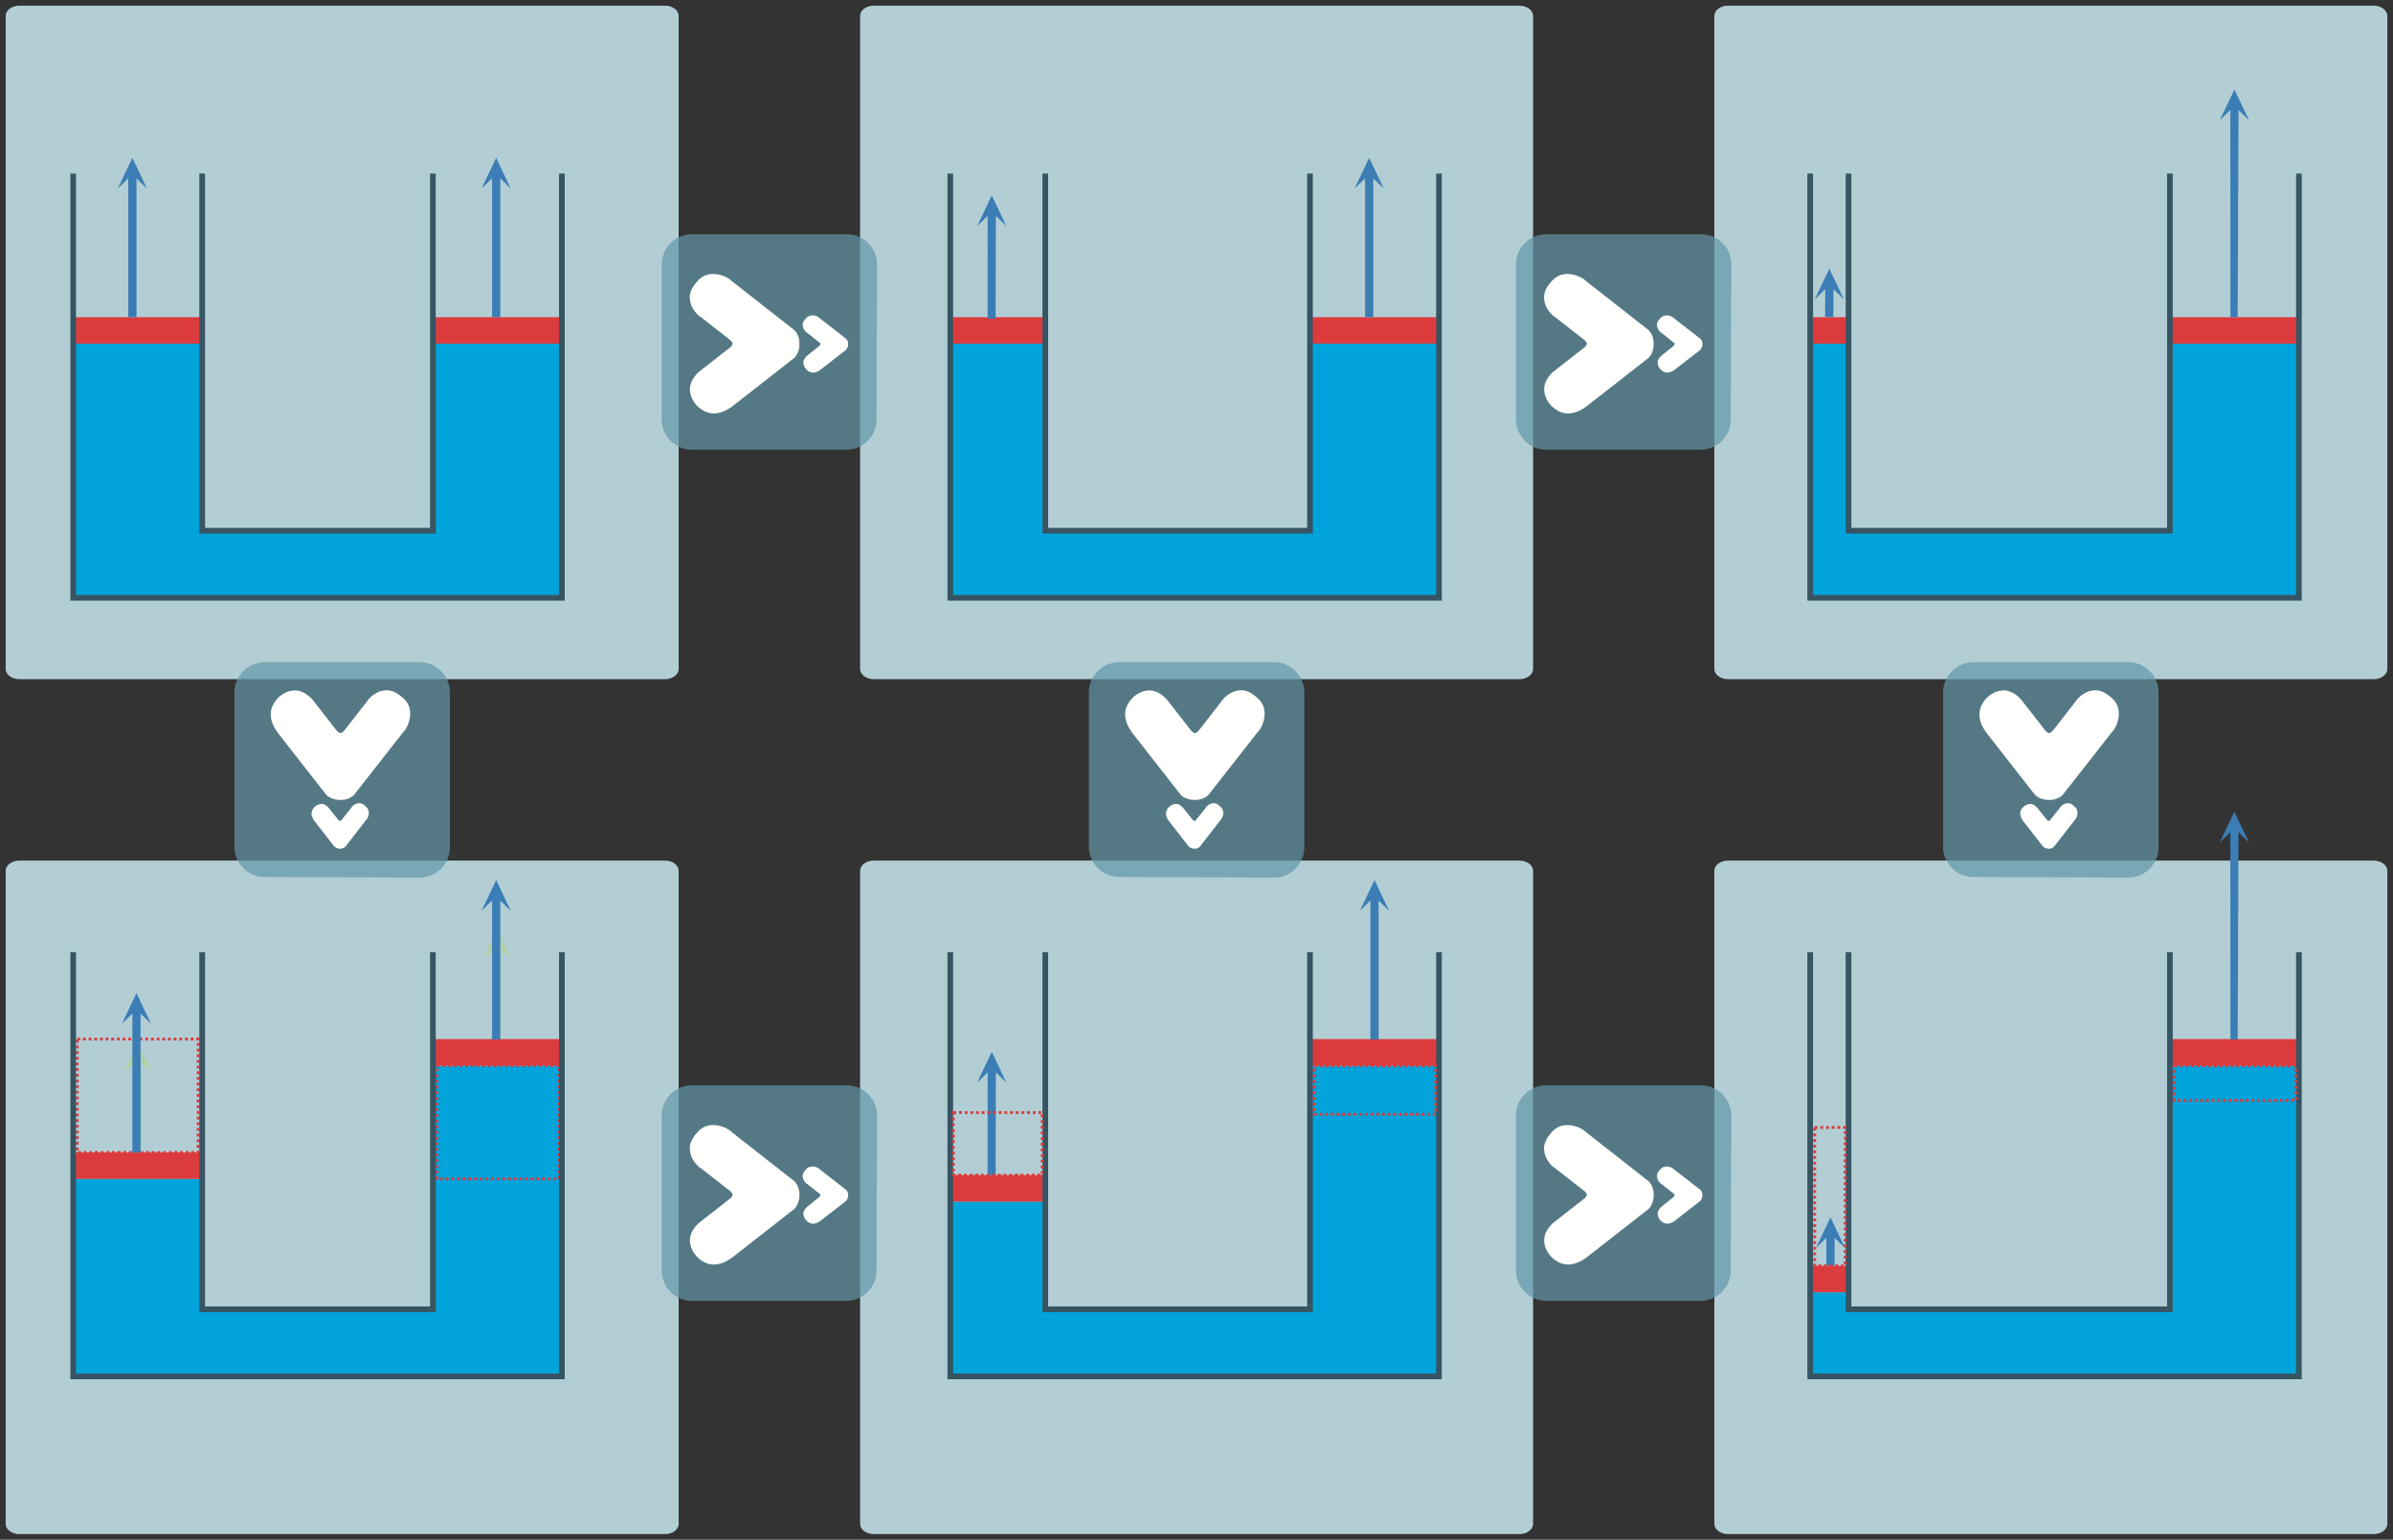 <?xml version="1.0" encoding="UTF-8"?>
<!DOCTYPE svg PUBLIC "-//W3C//DTD SVG 1.1//EN" "http://www.w3.org/Graphics/SVG/1.1/DTD/svg11.dtd">
<svg version="1.1" xmlns="http://www.w3.org/2000/svg" xmlns:xlink="http://www.w3.org/1999/xlink" x="0" y="0" width="422.067" height="271.601" viewBox="0, 0, 422.067, 271.601">
  <rect x="0" y="0" width="422.067" height="271.601" fill="#333333" stroke="none"/>
  <defs>
    <clipPath id="Clip_1">
      <path d="M78.408,153.801 L78.408,115.801 L40.408,115.801 L40.408,153.801 L78.408,153.801 z"/>
    </clipPath>
    <clipPath id="Clip_2">
      <path d="M229.109,153.801 L229.109,115.801 L191.109,115.801 L191.109,153.801 L229.109,153.801 z"/>
    </clipPath>
    <clipPath id="Clip_3">
      <path d="M153.759,78.326 L153.759,40.326 L115.758,40.326 L115.758,78.326 L153.759,78.326 z"/>
    </clipPath>
    <clipPath id="Clip_4">
      <path d="M153.759,228.45 L153.759,190.45 L115.758,190.45 L115.758,228.45 L153.759,228.45 z"/>
    </clipPath>
    <clipPath id="Clip_5">
      <path d="M379.776,153.801 L379.776,115.801 L341.776,115.801 L341.776,153.801 L379.776,153.801 z"/>
    </clipPath>
    <clipPath id="Clip_6">
      <path d="M304.425,78.326 L304.425,40.326 L266.425,40.326 L266.425,78.326 L304.425,78.326 z"/>
    </clipPath>
    <clipPath id="Clip_7">
      <path d="M304.425,228.45 L304.425,190.45 L266.425,190.45 L266.425,228.45 L304.425,228.45 z"/>
    </clipPath>
    <clipPath id="Clip_8">
      <path d="M20.929,183.046 L25.759,183.046 L25.759,202.284 L20.929,202.284 z"/>
    </clipPath>
    <clipPath id="Clip_9">
      <path d="M84.37,163.046 L89.2,163.046 L89.2,182.284 L84.37,182.284 z"/>
    </clipPath>
  </defs>
  <g id="PaneButtons" transform="translate(0.942, 1)">
    <g>
      <path d="M118.758,1.801 C118.758,0.801 117.658,0.001 116.358,0.001 L2.458,0.001 C1.158,0.001 0.058,0.801 0.058,1.801 L0.058,117.001 C0.058,118.001 1.158,118.801 2.458,118.801 L116.358,118.801 C117.658,118.801 118.758,118.001 118.758,117.001 z" fill="#B2CED4"/>
      <path d="M118.758,152.601 C118.758,151.601 117.658,150.801 116.358,150.801 L2.458,150.801 C1.158,150.801 0.058,151.601 0.058,152.601 L0.058,267.801 C0.058,268.801 1.158,269.601 2.458,269.601 L116.358,269.601 C117.658,269.601 118.758,268.801 118.758,267.801 z" fill="#B2CED4"/>
      <g clip-path="url(#Clip_1)" opacity="0.7">
        <path d="M73.108,153.801 C76.007,153.801 78.408,151.401 78.408,148.5 L78.408,121.101 C78.408,118.2 76.007,115.801 73.108,115.801 L45.808,115.801 C42.808,115.801 40.408,118.2 40.408,121.101 L40.408,148.401 C40.408,151.301 42.808,153.7 45.708,153.7 L72.905,153.801 z" fill="#6297A8"/>
      </g>
      <path d="M71.408,124.9 C71.408,123.8 71.008,122.8 70.008,122 C69.008,121.1 67.908,120.6 66.808,120.8 C65.008,121 63.808,122.6 63.808,122.7 L59.908,127.7 C59.708,128 59.308,128.3 59.208,128.3 L59.008,128.3 C58.908,128.3 58.508,128 58.308,127.7 L54.408,122.7 C54.408,122.7 53.208,121 51.408,120.8 C50.308,120.7 49.208,121.1 48.208,122 C47.308,122.9 46.808,123.9 46.808,125 C46.808,126.8 48.008,128.1 48.008,128.2 L56.608,139.2 C56.708,139.3 57.508,140.1 59.008,140.1 L59.208,140.1 C60.708,140.1 61.508,139.2 61.508,139.2 L70.208,128.1 C70.308,128.1 71.408,126.7 71.408,124.9" fill="#FFFFFE"/>
      <path d="M64.108,142.4 C64.108,141.9 63.908,141.5 63.507,141.2 C63.108,140.8 62.708,140.6 62.208,140.7 C61.507,140.8 61.007,141.4 61.007,141.5 L59.408,143.5 C59.308,143.6 59.208,143.8 59.108,143.8 L59.007,143.8 C59.007,143.8 58.808,143.7 58.708,143.6 L57.108,141.6 C57.108,141.6 56.608,140.9 55.908,140.8 C55.507,140.8 55.007,140.9 54.608,141.3 C54.208,141.6 54.007,142.1 54.007,142.5 C54.007,143.2 54.507,143.8 54.507,143.8 L58.007,148.3 C58.007,148.3 58.408,148.7 59.007,148.7 L59.108,148.7 C59.708,148.7 60.007,148.3 60.007,148.3 L63.507,143.8 C63.708,143.6 64.108,143.1 64.108,142.4" fill="#FFFFFE"/>
      <path d="M269.458,1.801 C269.458,0.801 268.358,0.001 267.059,0.001 L153.16,0.001 C151.859,0.001 150.758,0.801 150.758,1.801 L150.758,117.001 C150.758,118.001 151.859,118.801 153.16,118.801 L267.059,118.801 C268.358,118.801 269.458,118.001 269.458,117.001 z" fill="#B2CED4"/>
      <path d="M269.458,152.601 C269.458,151.601 268.358,150.801 267.059,150.801 L153.16,150.801 C151.859,150.801 150.758,151.601 150.758,152.601 L150.758,267.801 C150.758,268.801 151.859,269.601 153.16,269.601 L267.059,269.601 C268.358,269.601 269.458,268.801 269.458,267.801 z" fill="#B2CED4"/>
      <g clip-path="url(#Clip_2)" opacity="0.7">
        <path d="M223.809,153.801 C226.708,153.801 229.109,151.401 229.109,148.5 L229.109,121.101 C229.109,118.2 226.708,115.801 223.809,115.801 L196.509,115.801 C193.509,115.801 191.109,118.2 191.109,121.101 L191.109,148.401 C191.109,151.301 193.509,153.7 196.409,153.7 L223.606,153.801 z" fill="#6297A8"/>
      </g>
      <path d="M222.109,124.9 C222.109,123.8 221.709,122.8 220.709,122 C219.709,121.1 218.609,120.6 217.509,120.8 C215.709,121 214.509,122.6 214.509,122.7 L210.609,127.7 C210.409,128 210.009,128.3 209.909,128.3 L209.709,128.3 C209.609,128.3 209.209,128 209.009,127.7 L205.109,122.7 C205.109,122.7 203.909,121 202.109,120.8 C201.009,120.7 199.909,121.1 198.909,122 C198.009,122.9 197.509,123.9 197.509,125 C197.509,126.8 198.709,128.1 198.709,128.2 L207.309,139.2 C207.409,139.3 208.209,140.1 209.709,140.1 L209.909,140.1 C211.409,140.1 212.209,139.2 212.209,139.2 L220.909,128.1 C221.009,128.1 222.109,126.7 222.109,124.9" fill="#FFFFFE"/>
      <path d="M214.809,142.4 C214.809,141.9 214.609,141.5 214.208,141.2 C213.809,140.8 213.409,140.6 212.909,140.7 C212.208,140.8 211.708,141.4 211.708,141.5 L210.109,143.5 C210.009,143.6 209.909,143.8 209.809,143.8 L209.708,143.8 C209.708,143.8 209.509,143.7 209.409,143.6 L207.809,141.6 C207.809,141.6 207.309,140.9 206.609,140.8 C206.208,140.8 205.708,140.9 205.309,141.3 C204.909,141.6 204.708,142.1 204.708,142.5 C204.708,143.2 205.208,143.8 205.208,143.8 L208.708,148.3 C208.708,148.3 209.109,148.7 209.708,148.7 L209.809,148.7 C210.409,148.7 210.708,148.3 210.708,148.3 L214.208,143.8 C214.409,143.6 214.809,143.1 214.809,142.4" fill="#FFFFFE"/>
      <g clip-path="url(#Clip_3)" opacity="0.7">
        <path d="M153.758,45.626 C153.758,42.727 151.358,40.326 148.457,40.326 L121.058,40.326 C118.157,40.326 115.758,42.727 115.758,45.626 L115.758,72.926 C115.758,75.926 118.157,78.326 121.058,78.326 L148.358,78.326 C151.258,78.326 153.657,75.926 153.657,73.026 L153.758,45.829 z" fill="#6297A8"/>
      </g>
      <path d="M124.858,47.326 C123.758,47.326 122.758,47.726 121.958,48.726 C121.058,49.726 120.558,50.826 120.758,51.926 C120.958,53.726 122.558,54.926 122.658,54.926 L127.658,58.826 C127.958,59.026 128.258,59.426 128.258,59.526 L128.258,59.726 C128.258,59.826 127.958,60.226 127.658,60.426 L122.658,64.326 C122.658,64.326 120.958,65.526 120.758,67.326 C120.658,68.426 121.058,69.526 121.958,70.526 C122.858,71.426 123.858,71.926 124.958,71.926 C126.758,71.926 128.058,70.726 128.158,70.726 L139.158,62.126 C139.258,62.026 140.058,61.226 140.058,59.726 L140.058,59.526 C140.058,58.026 139.158,57.226 139.158,57.226 L128.058,48.526 C128.058,48.426 126.658,47.326 124.858,47.326" fill="#FFFFFE"/>
      <path d="M142.358,54.625 C141.858,54.625 141.458,54.826 141.158,55.227 C140.758,55.625 140.558,56.026 140.658,56.526 C140.758,57.227 141.358,57.727 141.458,57.727 L143.458,59.326 C143.558,59.426 143.758,59.526 143.758,59.625 L143.758,59.727 C143.758,59.727 143.658,59.926 143.558,60.026 L141.558,61.625 C141.558,61.625 140.858,62.125 140.758,62.826 C140.758,63.227 140.858,63.727 141.258,64.126 C141.558,64.526 142.058,64.727 142.458,64.727 C143.158,64.727 143.758,64.227 143.758,64.227 L148.258,60.727 C148.258,60.727 148.658,60.326 148.658,59.727 L148.658,59.625 C148.658,59.026 148.258,58.727 148.258,58.727 L143.758,55.227 C143.558,55.026 143.058,54.625 142.358,54.625" fill="#FFFFFE"/>
      <g clip-path="url(#Clip_4)" opacity="0.7">
        <path d="M153.758,195.751 C153.758,192.852 151.358,190.451 148.457,190.451 L121.058,190.451 C118.157,190.451 115.758,192.852 115.758,195.751 L115.758,223.051 C115.758,226.051 118.157,228.451 121.058,228.451 L148.358,228.451 C151.258,228.451 153.657,226.051 153.657,223.151 L153.758,195.954 z" fill="#6297A8"/>
      </g>
      <path d="M124.858,197.451 C123.758,197.451 122.758,197.851 121.958,198.851 C121.058,199.851 120.558,200.951 120.758,202.051 C120.958,203.851 122.558,205.051 122.658,205.051 L127.658,208.951 C127.958,209.151 128.258,209.551 128.258,209.651 L128.258,209.851 C128.258,209.951 127.958,210.351 127.658,210.551 L122.658,214.451 C122.658,214.451 120.958,215.651 120.758,217.451 C120.658,218.551 121.058,219.651 121.958,220.651 C122.858,221.551 123.858,222.051 124.958,222.051 C126.758,222.051 128.058,220.851 128.158,220.851 L139.158,212.251 C139.258,212.151 140.058,211.351 140.058,209.851 L140.058,209.651 C140.058,208.151 139.158,207.351 139.158,207.351 L128.058,198.651 C128.058,198.551 126.658,197.451 124.858,197.451" fill="#FFFFFE"/>
      <path d="M142.358,204.751 C141.858,204.751 141.458,204.951 141.158,205.352 C140.758,205.751 140.558,206.151 140.658,206.651 C140.758,207.352 141.358,207.852 141.458,207.852 L143.458,209.451 C143.558,209.551 143.758,209.651 143.758,209.751 L143.758,209.852 C143.758,209.852 143.658,210.051 143.558,210.151 L141.558,211.751 C141.558,211.751 140.858,212.251 140.758,212.951 C140.758,213.352 140.858,213.852 141.258,214.251 C141.558,214.651 142.058,214.852 142.458,214.852 C143.158,214.852 143.758,214.352 143.758,214.352 L148.258,210.852 C148.258,210.852 148.658,210.451 148.658,209.852 L148.658,209.751 C148.658,209.151 148.258,208.852 148.258,208.852 L143.758,205.352 C143.558,205.151 143.058,204.751 142.358,204.751" fill="#FFFFFE"/>
      <path d="M420.125,1.801 C420.125,0.801 419.026,0.001 417.725,0.001 L303.827,0.001 C302.526,0.001 301.427,0.801 301.427,1.801 L301.427,117.001 C301.427,118.001 302.526,118.801 303.827,118.801 L417.725,118.801 C419.026,118.801 420.125,118.001 420.125,117.001 z" fill="#B2CED4"/>
      <path d="M420.125,152.601 C420.125,151.601 419.026,150.801 417.725,150.801 L303.827,150.801 C302.526,150.801 301.427,151.601 301.427,152.601 L301.427,267.801 C301.427,268.801 302.526,269.601 303.827,269.601 L417.725,269.601 C419.026,269.601 420.125,268.801 420.125,267.801 z" fill="#B2CED4"/>
      <g clip-path="url(#Clip_5)" opacity="0.7">
        <path d="M374.476,153.801 C377.375,153.801 379.776,151.401 379.776,148.5 L379.776,121.101 C379.776,118.2 377.375,115.801 374.476,115.801 L347.176,115.801 C344.176,115.801 341.776,118.2 341.776,121.101 L341.776,148.401 C341.776,151.301 344.176,153.7 347.076,153.7 L374.273,153.801 z" fill="#6297A8"/>
      </g>
      <path d="M372.776,124.9 C372.776,123.8 372.376,122.8 371.376,122 C370.376,121.1 369.276,120.6 368.176,120.8 C366.376,121 365.176,122.6 365.176,122.7 L361.276,127.7 C361.076,128 360.676,128.3 360.576,128.3 L360.376,128.3 C360.276,128.3 359.876,128 359.676,127.7 L355.776,122.7 C355.776,122.7 354.576,121 352.776,120.8 C351.676,120.7 350.576,121.1 349.576,122 C348.676,122.9 348.176,123.9 348.176,125 C348.176,126.8 349.376,128.1 349.376,128.2 L357.976,139.2 C358.076,139.3 358.876,140.1 360.376,140.1 L360.576,140.1 C362.076,140.1 362.876,139.2 362.876,139.2 L371.576,128.1 C371.676,128.1 372.776,126.7 372.776,124.9" fill="#FFFFFE"/>
      <path d="M365.476,142.4 C365.476,141.9 365.276,141.5 364.875,141.2 C364.476,140.8 364.076,140.6 363.576,140.7 C362.875,140.8 362.375,141.4 362.375,141.5 L360.776,143.5 C360.676,143.6 360.576,143.8 360.476,143.8 L360.375,143.8 C360.375,143.8 360.176,143.7 360.076,143.6 L358.476,141.6 C358.476,141.6 357.976,140.9 357.276,140.8 C356.875,140.8 356.375,140.9 355.976,141.3 C355.576,141.6 355.375,142.1 355.375,142.5 C355.375,143.2 355.875,143.8 355.875,143.8 L359.375,148.3 C359.375,148.3 359.776,148.7 360.375,148.7 L360.476,148.7 C361.076,148.7 361.375,148.3 361.375,148.3 L364.875,143.8 C365.076,143.6 365.476,143.1 365.476,142.4" fill="#FFFFFE"/>
      <g clip-path="url(#Clip_6)" opacity="0.7">
        <path d="M304.425,45.626 C304.425,42.727 302.025,40.326 299.124,40.326 L271.725,40.326 C268.824,40.326 266.425,42.727 266.425,45.626 L266.425,72.926 C266.425,75.926 268.824,78.326 271.725,78.326 L299.025,78.326 C301.925,78.326 304.324,75.926 304.324,73.026 L304.425,45.829 z" fill="#6297A8"/>
      </g>
      <path d="M275.525,47.326 C274.425,47.326 273.425,47.726 272.625,48.726 C271.725,49.726 271.225,50.826 271.425,51.926 C271.625,53.726 273.225,54.926 273.325,54.926 L278.325,58.826 C278.625,59.026 278.925,59.426 278.925,59.526 L278.925,59.726 C278.925,59.826 278.625,60.226 278.325,60.426 L273.325,64.326 C273.325,64.326 271.625,65.526 271.425,67.326 C271.325,68.426 271.725,69.526 272.625,70.526 C273.525,71.426 274.525,71.926 275.625,71.926 C277.425,71.926 278.725,70.726 278.825,70.726 L289.825,62.126 C289.925,62.026 290.725,61.226 290.725,59.726 L290.725,59.526 C290.725,58.026 289.825,57.226 289.825,57.226 L278.725,48.526 C278.725,48.426 277.325,47.326 275.525,47.326" fill="#FFFFFE"/>
      <path d="M293.025,54.625 C292.525,54.625 292.125,54.826 291.825,55.227 C291.425,55.625 291.225,56.026 291.325,56.526 C291.425,57.227 292.025,57.727 292.125,57.727 L294.125,59.326 C294.225,59.426 294.425,59.526 294.425,59.625 L294.425,59.727 C294.425,59.727 294.325,59.926 294.225,60.026 L292.225,61.625 C292.225,61.625 291.525,62.125 291.425,62.826 C291.425,63.227 291.525,63.727 291.925,64.126 C292.225,64.526 292.725,64.727 293.125,64.727 C293.825,64.727 294.425,64.227 294.425,64.227 L298.925,60.727 C298.925,60.727 299.325,60.326 299.325,59.727 L299.325,59.625 C299.325,59.026 298.925,58.727 298.925,58.727 L294.425,55.227 C294.225,55.026 293.725,54.625 293.025,54.625" fill="#FFFFFE"/>
      <g clip-path="url(#Clip_7)" opacity="0.7">
        <path d="M304.425,195.751 C304.425,192.852 302.025,190.451 299.124,190.451 L271.725,190.451 C268.824,190.451 266.425,192.852 266.425,195.751 L266.425,223.051 C266.425,226.051 268.824,228.451 271.725,228.451 L299.025,228.451 C301.925,228.451 304.324,226.051 304.324,223.151 L304.425,195.954 z" fill="#6297A8"/>
      </g>
      <path d="M275.525,197.451 C274.425,197.451 273.425,197.851 272.625,198.851 C271.725,199.851 271.225,200.951 271.425,202.051 C271.625,203.851 273.225,205.051 273.325,205.051 L278.325,208.951 C278.625,209.151 278.925,209.551 278.925,209.651 L278.925,209.851 C278.925,209.951 278.625,210.351 278.325,210.551 L273.325,214.451 C273.325,214.451 271.625,215.651 271.425,217.451 C271.325,218.551 271.725,219.651 272.625,220.651 C273.525,221.551 274.525,222.051 275.625,222.051 C277.425,222.051 278.725,220.851 278.825,220.851 L289.825,212.251 C289.925,212.151 290.725,211.351 290.725,209.851 L290.725,209.651 C290.725,208.151 289.825,207.351 289.825,207.351 L278.725,198.651 C278.725,198.551 277.325,197.451 275.525,197.451" fill="#FFFFFE"/>
      <path d="M293.025,204.751 C292.525,204.751 292.125,204.951 291.825,205.352 C291.425,205.751 291.225,206.151 291.325,206.651 C291.425,207.352 292.025,207.852 292.125,207.852 L294.125,209.451 C294.225,209.551 294.425,209.651 294.425,209.751 L294.425,209.852 C294.425,209.852 294.325,210.051 294.225,210.151 L292.225,211.751 C292.225,211.751 291.525,212.251 291.425,212.951 C291.425,213.352 291.525,213.852 291.925,214.251 C292.225,214.651 292.725,214.852 293.125,214.852 C293.825,214.852 294.425,214.352 294.425,214.352 L298.925,210.852 C298.925,210.852 299.325,210.451 299.325,209.852 L299.325,209.751 C299.325,209.151 298.925,208.852 298.925,208.852 L294.425,205.352 C294.225,205.151 293.725,204.751 293.025,204.751" fill="#FFFFFE"/>
    </g>
  </g>
  <g id="Content" transform="translate(0.942, 1)">
    <path d="M75.408,186.951 L75.408,229.951 L34.72,229.951 L34.72,206.951 L11.967,206.951 L11.967,241.784 L29.221,241.784 L34.72,241.784 L75.408,241.784 L84.37,241.784 L98.162,241.784 L98.162,186.951 z" fill="#00A3DA"/>
    <path d="M76.107,186.951 L97.629,186.951 L97.629,206.951 L76.107,206.951 L76.107,186.951 z" fill-opacity="0" stroke="#DC3B3E" stroke-width="0.5" stroke-dasharray="0.5,0.5"/>
    <path d="M12.686,182.284 L34.002,182.284 L34.002,202.284 L12.686,202.284 L12.686,182.284 z" fill-opacity="0" stroke="#DC3B3E" stroke-width="0.5" stroke-dasharray="0.5,0.5"/>
    <path d="M34.721,59.617 L11.967,59.617 L11.967,54.95 L34.721,54.95 z" fill="#DC3B3E"/>
    <path d="M98.162,59.617 L75.408,59.617 L75.408,54.95 L98.162,54.95 z" fill="#DC3B3E"/>
    <path d="M75.408,59.617 L75.408,92.617 L34.72,92.617 L34.72,59.617 L11.967,59.617 L11.967,104.45 L29.221,104.45 L34.72,104.45 L75.408,104.45 L84.37,104.45 L98.162,104.45 L98.162,59.617 z" fill="#00A3DA"/>
    <path d="M11.967,29.617 L11.967,104.45 L98.162,104.45 L98.162,29.617" fill-opacity="0" stroke="#375462" stroke-width="1"/>
    <path d="M75.408,29.617 L75.408,92.617 L34.72,92.617 L34.72,29.617" fill-opacity="0" stroke="#375462" stroke-width="1"/>
    <path d="M34.721,206.951 L11.967,206.951 L11.967,202.284 L34.721,202.284 z" fill="#DC3B3E"/>
    <path d="M98.162,186.951 L75.408,186.951 L75.408,182.284 L98.162,182.284 z" fill="#DC3B3E"/>
    <g>
      <g clip-path="url(#Clip_8)" opacity="0.6">
        <path d="M25.759,188.118 L23.344,183.046 L20.929,188.118 L22.666,186.413 L22.666,202.284 L24.022,202.284 L24.022,186.43 z" fill="#AED17E"/>
      </g>
      <g clip-path="url(#Clip_9)" opacity="0.6">
        <path d="M89.2,168.118 L86.785,163.046 L84.37,168.118 L86.107,166.413 L86.107,182.284 L87.463,182.284 L87.463,166.43 z" fill="#AED17E"/>
      </g>
    </g>
    <path d="M11.967,166.951 L11.967,241.784 L98.162,241.784 L98.162,166.951" fill-opacity="0" stroke="#375462" stroke-width="1"/>
    <path d="M75.408,166.951 L75.408,229.951 L34.72,229.951 L34.72,166.951" fill-opacity="0" stroke="#375462" stroke-width="1"/>
    <path d="M230.109,186.951 L230.109,229.951 L183.421,229.951 L183.421,210.951 L166.668,210.951 L166.668,241.784 L183.922,241.784 L189.421,241.784 L230.109,241.784 L239.071,241.784 L252.863,241.784 L252.863,186.951 z" fill="#00A3DA"/>
    <path d="M183.421,59.617 L166.667,59.617 L166.667,54.95 L183.421,54.95 z" fill="#DC3B3E"/>
    <path d="M252.863,59.617 L230.109,59.617 L230.109,54.95 L252.863,54.95 z" fill="#DC3B3E"/>
    <path d="M230.109,59.617 L230.109,92.617 L183.421,92.617 L183.421,59.617 L166.668,59.617 L166.668,104.45 L183.922,104.45 L189.421,104.45 L230.109,104.45 L239.071,104.45 L252.863,104.45 L252.863,59.617 z" fill="#00A3DA"/>
    <path d="M166.667,29.617 L166.667,104.45 L252.863,104.45 L252.863,29.617" fill-opacity="0" stroke="#375462" stroke-width="1"/>
    <path d="M230.109,29.617 L230.109,92.617 L183.421,92.617 L183.421,29.617" fill-opacity="0" stroke="#375462" stroke-width="1"/>
    <path d="M183.421,210.951 L166.667,210.951 L166.667,206.284 L183.421,206.284 z" fill="#DC3B3E"/>
    <path d="M252.863,186.951 L230.109,186.951 L230.109,182.284 L252.863,182.284 z" fill="#DC3B3E"/>
    <path d="M166.667,166.951 L166.667,241.784 L252.863,241.784 L252.863,166.951" fill-opacity="0" stroke="#375462" stroke-width="1"/>
    <path d="M230.109,166.951 L230.109,229.951 L183.421,229.951 L183.421,166.951" fill-opacity="0" stroke="#375462" stroke-width="1"/>
    <path d="M381.776,186.951 L381.776,229.951 L325.088,229.951 L325.088,226.951 L318.335,226.951 L318.335,241.784 L335.589,241.784 L341.088,241.784 L381.776,241.784 L390.738,241.784 L404.53,241.784 L404.53,186.951 z" fill="#00A3DA"/>
    <path d="M325.088,59.617 L318.334,59.617 L318.334,54.95 L325.088,54.95 z" fill="#DC3B3E"/>
    <path d="M404.53,59.617 L381.776,59.617 L381.776,54.95 L404.53,54.95 z" fill="#DC3B3E"/>
    <path d="M381.776,59.617 L381.776,92.617 L325.088,92.617 L325.088,59.617 L318.335,59.617 L318.335,104.45 L335.589,104.45 L341.088,104.45 L381.776,104.45 L390.738,104.45 L404.53,104.45 L404.53,59.617 z" fill="#00A3DA"/>
    <path d="M318.335,29.617 L318.335,104.45 L404.529,104.45 L404.529,29.617" fill-opacity="0" stroke="#375462" stroke-width="1"/>
    <path d="M381.776,29.617 L381.776,92.617 L325.088,92.617 L325.088,29.617" fill-opacity="0" stroke="#375462" stroke-width="1"/>
    <path d="M325.088,226.951 L318.334,226.951 L318.334,222.284 L325.088,222.284 z" fill="#DC3B3E"/>
    <path d="M404.53,186.951 L381.776,186.951 L381.776,182.284 L404.53,182.284 z" fill="#DC3B3E"/>
    <path d="M318.335,166.951 L318.335,241.784 L404.529,241.784 L404.529,166.951" fill-opacity="0" stroke="#375462" stroke-width="1"/>
    <path d="M381.776,166.951 L381.776,229.951 L325.088,229.951 L325.088,166.951" fill-opacity="0" stroke="#375462" stroke-width="1"/>
    <path d="M395.734,20.216 L393.152,14.794 L390.572,20.216 L392.429,18.394 L392.456,54.95 L393.728,54.95 L393.877,18.411 z" fill="#3B7DB4"/>
    <path d="M243.129,32.266 L240.547,26.844 L237.967,32.266 L239.824,30.444 L239.824,54.95 L241.272,54.95 L241.272,30.461 z" fill="#3B7DB4"/>
    <path d="M176.562,38.892 L173.98,33.47 L171.4,38.892 L173.257,37.07 L173.25,55.205 L174.657,55.205 L174.705,37.087 z" fill="#3B7DB4"/>
    <path d="M89.151,32.266 L86.569,26.844 L83.989,32.266 L85.846,30.444 L85.846,54.95 L87.294,54.95 L87.294,30.461 z" fill="#3B7DB4"/>
    <path d="M24.987,32.266 L22.405,26.844 L19.825,32.266 L21.682,30.444 L21.682,54.95 L23.13,54.95 L23.13,30.461 z" fill="#3B7DB4"/>
    <path d="M324.292,51.821 L321.71,46.399 L319.13,51.821 L320.987,49.999 L320.963,54.88 L322.422,54.95 L322.435,50.016 z" fill="#3B7DB4"/>
    <path d="M395.734,147.607 L393.152,142.185 L390.572,147.607 L392.429,145.785 L392.456,182.341 L393.728,182.341 L393.877,145.802 z" fill="#3B7DB4"/>
    <path d="M244.067,159.657 L241.485,154.235 L238.905,159.657 L240.762,157.835 L240.762,182.341 L242.21,182.341 L242.21,157.852 z" fill="#3B7DB4"/>
    <path d="M176.562,189.971 L173.98,184.549 L171.4,189.971 L173.257,188.149 L173.25,206.284 L174.657,206.284 L174.705,188.166 z" fill="#3B7DB4"/>
    <path d="M89.151,159.657 L86.569,154.235 L83.989,159.657 L85.846,157.835 L85.846,182.341 L87.294,182.341 L87.294,157.852 z" fill="#3B7DB4"/>
    <path d="M25.709,179.6 L23.127,174.178 L20.547,179.6 L22.404,177.778 L22.404,202.284 L23.852,202.284 L23.852,177.795 z" fill="#3B7DB4"/>
    <path d="M324.497,219.155 L321.915,213.733 L319.335,219.155 L321.192,217.333 L321.167,222.214 L322.627,222.284 L322.64,217.35 z" fill="#3B7DB4"/>
    <path d="M167.215,195.244 L182.873,195.244 L182.873,206.284 L167.215,206.284 L167.215,195.244 z" fill-opacity="0" stroke="#DC3B3E" stroke-width="0.5" stroke-dasharray="0.5,0.5"/>
    <path d="M230.833,187.021 L252.287,187.021 L252.287,195.56 L230.833,195.56 L230.833,187.021 z" fill-opacity="0" stroke="#DC3B3E" stroke-width="0.5" stroke-dasharray="0.5,0.5"/>
    <path d="M319.13,197.879 L324.497,197.879 L324.497,222.284 L319.13,222.284 L319.13,197.879 z" fill-opacity="0" stroke="#DC3B3E" stroke-width="0.5" stroke-dasharray="0.5,0.5"/>
    <path d="M382.524,187.021 L404.033,187.021 L404.033,193.111 L382.524,193.111 L382.524,187.021 z" fill-opacity="0" stroke="#DC3B3E" stroke-width="0.5" stroke-dasharray="0.5,0.5"/>
  </g>
</svg>
